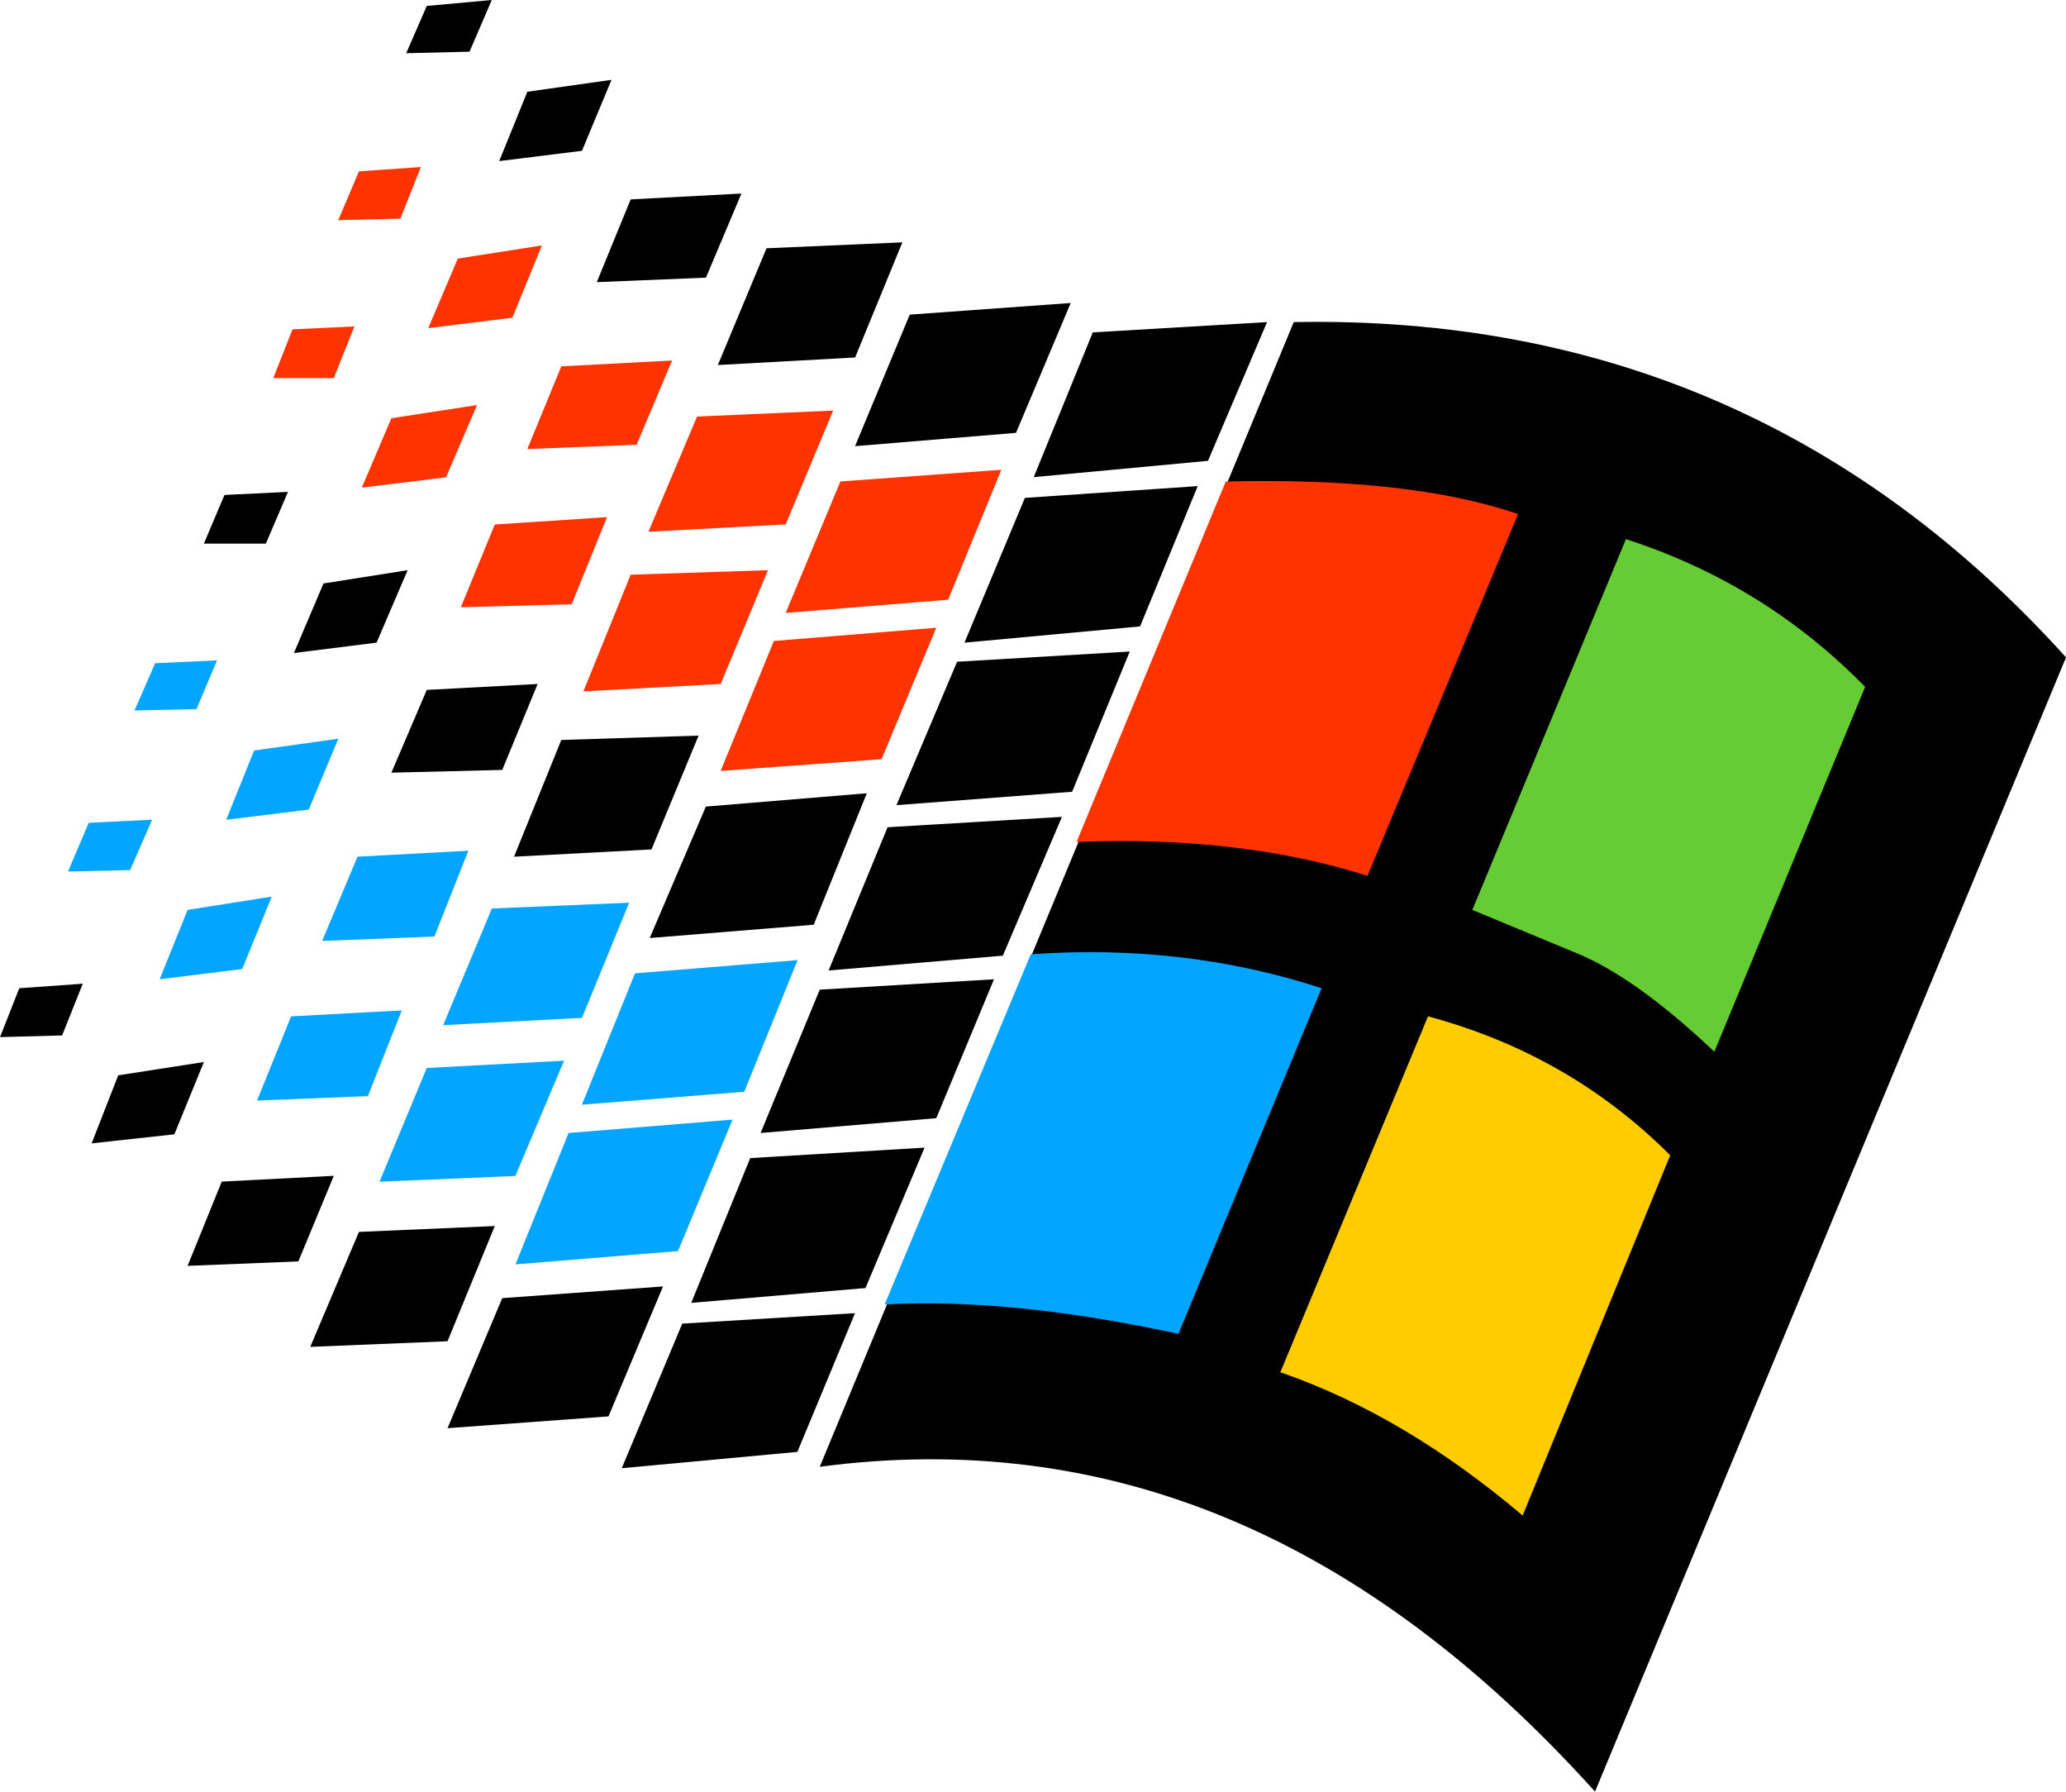 <?xml version="1.0" encoding="UTF-8" standalone="no"?>
<!-- Created with Inkscape (http://www.inkscape.org/) -->

<svg
   xmlns:dc="http://purl.org/dc/elements/1.1/"
   xmlns:cc="http://creativecommons.org/ns#"
   xmlns:rdf="http://www.w3.org/1999/02/22-rdf-syntax-ns#"
   xmlns:svg="http://www.w3.org/2000/svg"
   xmlns="http://www.w3.org/2000/svg"
   xmlns:sodipodi="http://sodipodi.sourceforge.net/DTD/sodipodi-0.dtd"
   xmlns:inkscape="http://www.inkscape.org/namespaces/inkscape"
   width="282.222mm"
   height="244.703mm"
   viewBox="0 0 1000 867.059"
   id="svg4272"
   version="1.1"
   inkscape:version="0.91 r13725"
   sodipodi:docname="Windows Logo 1995.svg">
  <defs
     id="defs4274" />
  <sodipodi:namedview
     id="base"
     pagecolor="#ffffff"
     bordercolor="#666666"
     borderopacity="1.0"
     inkscape:pageopacity="0.0"
     inkscape:pageshadow="2"
     inkscape:zoom="1.4"
     inkscape:cx="714.93708"
     inkscape:cy="488.93225"
     inkscape:document-units="px"
     inkscape:current-layer="layer1"
     showgrid="false"
     fit-margin-top="0"
     fit-margin-left="0"
     fit-margin-right="0"
     fit-margin-bottom="0"
     inkscape:window-width="1366"
     inkscape:window-height="705"
     inkscape:window-x="-8"
     inkscape:window-y="-8"
     inkscape:window-maximized="1" />
  <g
     inkscape:label="Layer 1"
     inkscape:groupmode="layer"
     id="layer1"
     transform="translate(-265.338,281.587)">
    <g
       id="g1324"
       transform="matrix(9.147,0,0,9.147,1731.479,46.2)">
      <g
         id="g1272">
        <path
           style="stroke-width:4.693"
           d="m -75.884,58.951 24.924,-60.007 c -10.934,-12.112 -24.534,-18.049 -40.865,-17.739 l -25.083,60.561 c 15.313,-2.032 28.903,3.74 41.025,17.185 z"
           id="path4518-2"
           inkscape:connector-curvature="0" />
        <path
           style="stroke-width:4.693"
           d="m -93.239,-18.795 -9.221,0.544 -3.125,7.659 9.221,-0.863 z"
           id="path4520-4"
           inkscape:connector-curvature="0" />
        <path
           style="stroke-width:4.693"
           d="m -96.908,-10.118 -9.146,0.624 -3.196,7.659 9.292,-0.859 z"
           id="path4522-2"
           inkscape:connector-curvature="0" />
        <path
           style="stroke-width:4.693"
           d="m -100.503,-1.366 -9.137,0.54 -3.21,7.588 9.297,-0.709 z"
           id="path4524-0"
           inkscape:connector-curvature="0" />
        <path
           style="stroke-width:4.693"
           d="m -104.093,7.381 -9.226,0.549 -3.121,7.579 9.221,-0.784 z"
           id="path4526-9"
           inkscape:connector-curvature="0" />
        <path
           style="stroke-width:4.693"
           d="m -107.688,15.974 -9.221,0.549 -3.13,7.584 9.297,-0.784 z"
           id="path4528-6"
           inkscape:connector-curvature="0" />
        <path
           style="stroke-width:4.693"
           d="m -111.362,24.881 -9.226,0.554 -3.121,7.659 9.221,-0.784 z"
           id="path4530-0"
           inkscape:connector-curvature="0" />
        <path
           style="stroke-width:4.693"
           d="m -115.042,33.638 -9.142,0.554 -3.201,7.649 9.292,-0.863 z"
           id="path4532-1"
           inkscape:connector-curvature="0" />
        <path
           style="stroke-width:4.693"
           d="m -112.146,-19.19 -2.895,6.959 8.518,-0.704 2.895,-6.87 z"
           id="path4534-2"
           inkscape:connector-curvature="0" />
        <path
           d="m -110.114,-4.107 2.816,-6.875 -8.518,0.619 -2.895,6.955 z"
           id="path4536-6"
           inkscape:connector-curvature="0"
           style="fill:#ff3300;stroke-width:4.693" />
        <path
           d="m -113.638,4.331 2.895,-6.955 -8.593,0.699 -2.816,6.875 z"
           id="path4538-8"
           inkscape:connector-curvature="0"
           style="fill:#ff3300;stroke-width:4.693" />
        <path
           style="stroke-width:4.693"
           d="m -122.935,6.837 -2.971,6.955 8.677,-0.704 2.811,-6.955 z"
           id="path4540-2"
           inkscape:connector-curvature="0" />
        <path
           d="m -126.684,15.659 -2.811,6.95 8.593,-0.685 2.82,-6.964 z"
           id="path4542-0"
           inkscape:connector-curvature="0"
           style="fill:#02a5ff;stroke-width:4.693" />
        <path
           d="m -130.199,24.107 -2.811,6.95 8.602,-0.704 2.886,-6.955 z"
           id="path4544-0"
           inkscape:connector-curvature="0"
           style="fill:#02a5ff;stroke-width:4.693" />
        <path
           style="stroke-width:4.693"
           d="m -128.088,39.1 2.886,-6.875 -8.508,0.619 -2.895,6.88 z"
           id="path4546-0"
           inkscape:connector-curvature="0" />
        <path
           style="stroke-width:4.693"
           d="m -112.536,-23.014 -7.189,0.314 -2.576,6.176 7.265,-0.399 z"
           id="path4548-1"
           inkscape:connector-curvature="0" />
        <path
           d="m -123.399,-13.798 -2.576,6.096 7.265,-0.39 2.511,-6.021 z"
           id="path4550-3"
           inkscape:connector-curvature="0"
           style="fill:#ff3300;stroke-width:4.693" />
        <path
           d="m -126.914,-5.43 -2.501,6.171 7.265,-0.39 2.501,-6.021 z"
           id="path4552-5"
           inkscape:connector-curvature="0"
           style="fill:#ff3300;stroke-width:4.693" />
        <path
           style="stroke-width:4.693"
           d="m -123.32,3.083 -7.265,0.23 -2.501,6.176 7.274,-0.385 z"
           id="path4554-3"
           inkscape:connector-curvature="0" />
        <path
           d="m -134.259,12.229 -2.576,6.171 7.344,-0.385 2.497,-6.091 z"
           id="path4556-1"
           inkscape:connector-curvature="0"
           style="fill:#02a5ff;stroke-width:4.693" />
        <path
           d="m -137.703,20.667 -2.501,6.016 7.189,-0.305 2.576,-6.096 z"
           id="path4558-2"
           inkscape:connector-curvature="0"
           style="fill:#02a5ff;stroke-width:4.693" />
        <path
           style="stroke-width:4.693"
           d="m -136.605,35.125 2.501,-6.096 -7.189,0.31 -2.576,6.082 z"
           id="path4560-8"
           inkscape:connector-curvature="0" />
        <path
           style="stroke-width:4.693"
           d="m -126.914,-25.286 -1.793,4.378 5.777,-0.239 1.877,-4.449 z"
           id="path4562-4"
           inkscape:connector-curvature="0" />
        <path
           d="m -130.584,-16.454 -1.797,4.374 5.782,-0.225 1.877,-4.458 z"
           id="path4564-1"
           inkscape:connector-curvature="0"
           style="fill:#ff3300;stroke-width:4.693" />
        <path
           d="m -134.104,-8.086 -1.797,4.378 5.866,-0.16 1.868,-4.608 z"
           id="path4566-4"
           inkscape:connector-curvature="0"
           style="fill:#ff3300;stroke-width:4.693" />
        <path
           style="stroke-width:4.693"
           d="m -131.837,0.351 -5.866,0.314 -1.872,4.378 5.866,-0.145 z"
           id="path4568-2"
           inkscape:connector-curvature="0" />
        <path
           d="m -141.368,9.488 -1.872,4.458 5.941,-0.235 1.797,-4.538 z"
           id="path4570-3"
           inkscape:connector-curvature="0"
           style="fill:#02a5ff;stroke-width:4.693" />
        <path
           d="m -144.883,17.936 -1.802,4.454 5.866,-0.235 1.793,-4.533 z"
           id="path4572-3"
           inkscape:connector-curvature="0"
           style="fill:#02a5ff;stroke-width:4.693" />
        <path
           style="stroke-width:4.693"
           d="m -148.553,26.678 -1.807,4.458 5.861,-0.235 1.877,-4.529 z"
           id="path4574-8"
           inkscape:connector-curvature="0" />
        <path
           style="stroke-width:4.693"
           d="m -129.491,-27.857 1.563,-3.754 -4.454,0.629 -1.488,3.67 z"
           id="path4576-1"
           inkscape:connector-curvature="0" />
        <path
           d="m -136.061,-22.155 -1.563,3.679 4.449,-0.549 1.563,-3.825 z"
           id="path4578-4"
           inkscape:connector-curvature="0"
           style="fill:#ff3300;stroke-width:4.693" />
        <path
           d="m -139.576,-13.708 -1.563,3.67 4.454,-0.544 1.643,-3.825 z"
           id="path4580-1"
           inkscape:connector-curvature="0"
           style="fill:#ff3300;stroke-width:4.693" />
        <path
           style="stroke-width:4.693"
           d="m -143.17,-4.966 -1.563,3.679 4.374,-0.549 1.643,-3.834 z"
           id="path4582-2"
           inkscape:connector-curvature="0" />
        <path
           d="m -146.84,3.871 -1.478,3.665 4.369,-0.54 1.567,-3.75 z"
           id="path4584-2"
           inkscape:connector-curvature="0"
           style="fill:#02a5ff;stroke-width:4.693" />
        <path
           d="m -150.36,12.304 -1.478,3.67 4.369,-0.544 1.563,-3.829 z"
           id="path4586-9"
           inkscape:connector-curvature="0"
           style="fill:#02a5ff;stroke-width:4.693" />
        <path
           style="stroke-width:4.693"
           d="m -154.03,21.056 -1.408,3.599 4.378,-0.479 1.563,-3.825 z"
           id="path4588-2"
           inkscape:connector-curvature="0" />
        <path
           style="stroke-width:4.693"
           d="m -137.703,-35.521 -1.089,2.501 3.351,-0.08 1.178,-2.736 z"
           id="path4590-5"
           inkscape:connector-curvature="0" />
        <path
           d="m -141.293,-26.769 -1.093,2.581 3.285,-0.08 1.089,-2.731 z"
           id="path4592-2"
           inkscape:connector-curvature="0"
           style="fill:#ff3300;stroke-width:4.693" />
        <path
           d="m -144.808,-18.411 -1.018,2.581 3.201,0 1.093,-2.736 z"
           id="path4594-9"
           inkscape:connector-curvature="0"
           style="fill:#ff3300;stroke-width:4.693" />
        <path
           style="stroke-width:4.693"
           d="m -148.408,-9.649 -1.089,2.572 3.28,0 1.169,-2.736 z"
           id="path4596-1"
           inkscape:connector-curvature="0" />
        <path
           d="m -152.077,-0.747 -1.093,2.501 3.28,-0.075 1.089,-2.576 z"
           id="path4598-2"
           inkscape:connector-curvature="0"
           style="fill:#02a5ff;stroke-width:4.693" />
        <path
           d="m -155.592,7.696 -1.093,2.576 3.285,-0.075 1.164,-2.666 z"
           id="path4600-1"
           inkscape:connector-curvature="0"
           style="fill:#02a5ff;stroke-width:4.693" />
        <path
           style="stroke-width:4.693"
           d="m -159.267,16.448 -1.018,2.586 3.285,-0.089 1.093,-2.736 z"
           id="path4602-1"
           inkscape:connector-curvature="0" />
        <path
           d="m -87.922,10.502 7.968,-19.142 c -3.904,-1.333 -9.067,-1.872 -15.468,-1.722 l -7.898,19.072 c 5.861,-0.239 11.023,0.399 15.397,1.793 z"
           id="path4604-0"
           inkscape:connector-curvature="0"
           style="fill:#ff3300;stroke-width:4.693" />
        <path
           d="m -61.59,0.506 c -3.595,-3.675 -7.818,-6.251 -12.657,-7.818 l -8.128,19.616 5.467,2.267 c 2.102,0.854 4.529,2.581 7.34,5.237 z"
           id="path4606-4"
           inkscape:connector-curvature="0"
           style="fill:#66cc33;stroke-width:4.693" />
        <path
           d="m -71.905,25.285 c -3.599,-3.604 -7.893,-6.026 -12.816,-7.349 l -7.814,18.828 c 4.529,1.567 8.757,4.144 12.821,7.579 z"
           id="path4608-8"
           inkscape:connector-curvature="0"
           style="fill:#ffcc00;stroke-width:4.693" />
        <path
           d="m -97.927,34.731 7.574,-18.283 c -4.768,-1.563 -9.916,-2.187 -15.388,-1.797 l -7.734,18.527 c 4.608,-0.249 9.766,0.31 15.547,1.553 z"
           id="path4610-7"
           inkscape:connector-curvature="0"
           style="fill:#02a5ff;stroke-width:4.693" />
      </g>
    </g>
  </g>
</svg>
